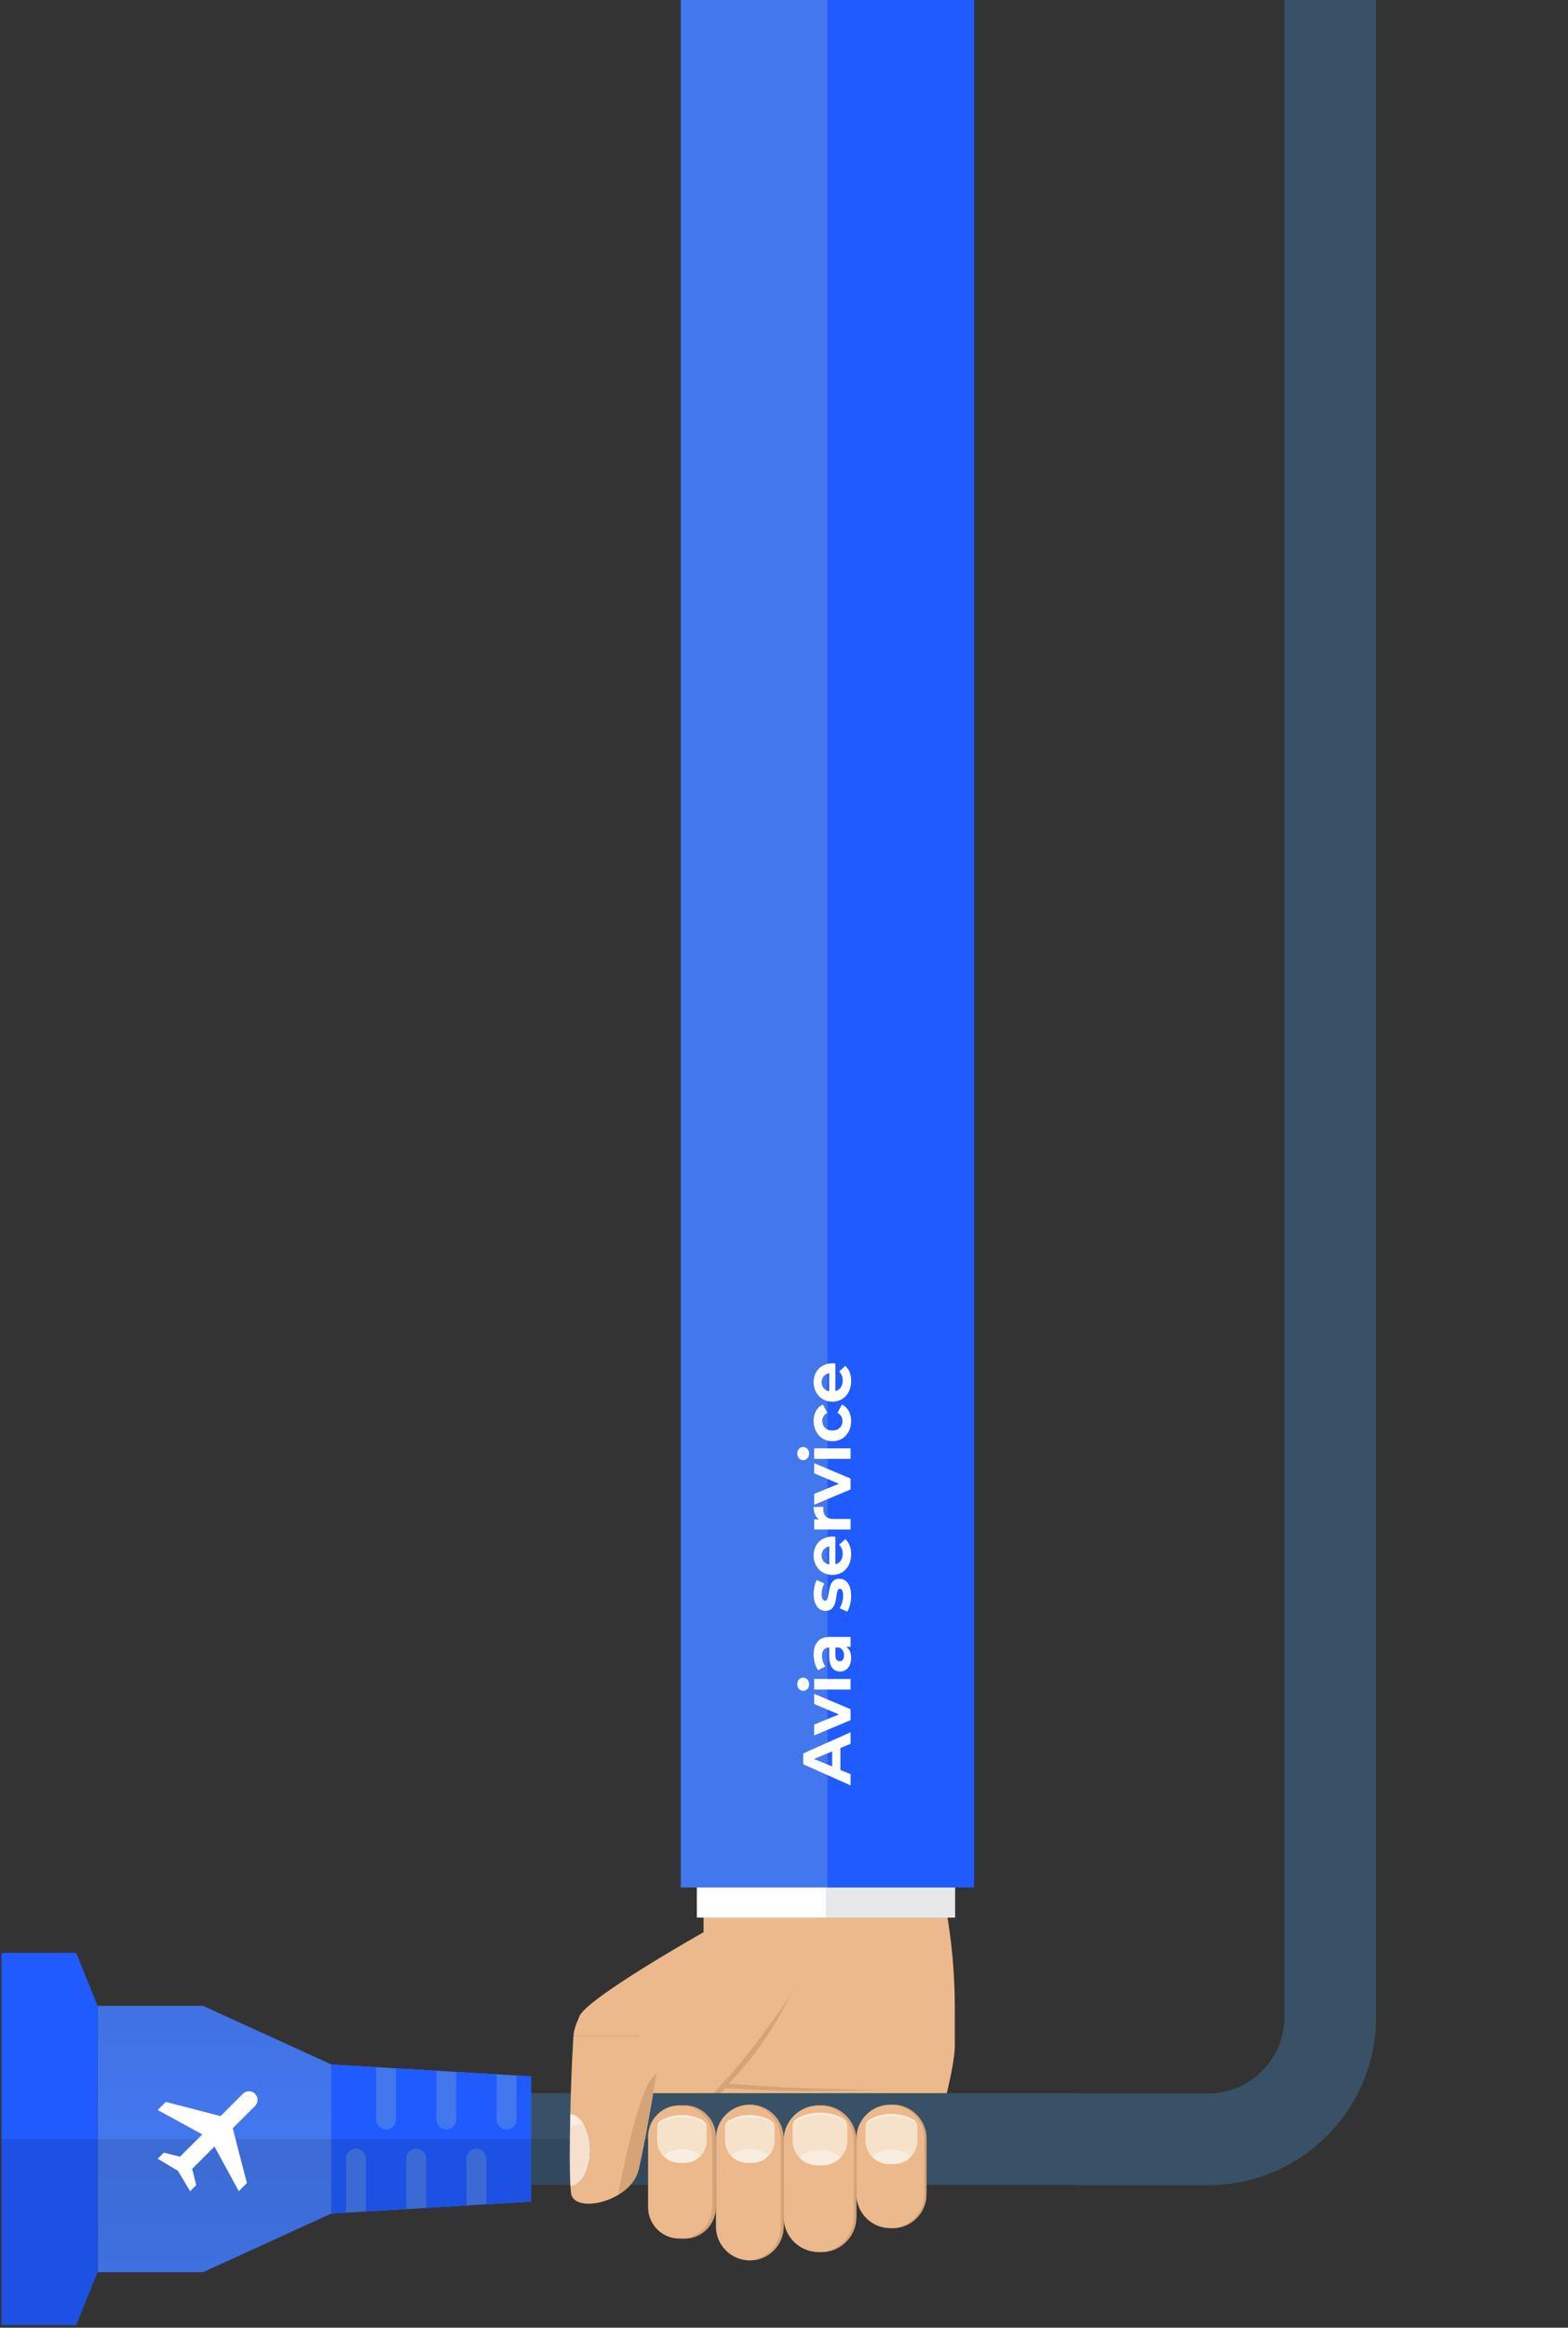 <?xml version="1.0" encoding="UTF-8"?> <svg xmlns="http://www.w3.org/2000/svg" width="556" height="825" viewBox="0 0 556 825" fill="none"><rect x="0" y="0" width="556" height="825" fill="#333333" stroke="none"/> <g clip-path="url(#clip0_780_5022)"> <path d="M249.472 670.076V684.831C249.472 684.831 207.381 708.568 205.367 714.829C205.008 715.956 203.557 718.414 203.345 721.647H226.849L227.208 753.102L303.664 768.253H305.269L328.527 768.239L329.28 765.182C329.28 765.182 338.81 734.593 338.563 724.584V711.498C338.563 699.531 337.479 687.585 335.316 675.809L334.126 669.329L249.472 670.076Z" fill="#ECB98C"></path> <path d="M313.68 740.537C295.234 740.664 276.78 739.988 258.39 738.502C267.983 728.585 275.836 716.998 281.506 704.419C279.323 709.265 275.541 713.913 272.463 718.238C269.195 722.83 265.75 727.296 262.13 731.62C258.517 735.945 254.728 740.129 250.783 744.15C250.213 744.735 248.727 745.672 248.987 746.601C249.403 748.081 250.551 746.89 251.157 746.418C253.396 744.686 255.354 742.27 257.143 740.093C275.963 741.319 294.846 741.467 313.68 740.537Z" fill="#D4A477"></path> <path d="M247.093 679.653H338.615V643.951H247.093V679.653Z" fill="white"></path> <path d="M338.618 643.959H292.858V679.662H338.618V643.959Z" fill="#E6E7E8"></path> <path d="M241.416 -9.532L241.416 668.971H345.402L345.402 -9.532H241.416Z" fill="#4377EE"></path> <path d="M345.402 -9.532H293.409V668.971H345.402V-9.532Z" fill="#1F5BFF"></path> <path d="M186.194 774.363H381.97V741.872H186.194V774.363Z" fill="#385167"></path> <path d="M117.501 784.53L188.308 780.318V735.917L117.501 731.705V784.53Z" fill="#4377EE"></path> <path d="M71.981 805.329L117.502 784.53V731.705L71.981 710.913H34.602V805.329H71.981Z" fill="url(#paint0_linear_780_5022)"></path> <path d="M122.699 784.227V765.034C122.699 763.097 124.27 761.519 126.214 761.519C128.151 761.519 129.728 763.09 129.728 765.034V783.804L144.062 782.952V765.034C144.062 763.097 145.632 761.519 147.576 761.519C149.513 761.519 151.091 763.09 151.091 765.034V782.53L165.424 781.677V765.034C165.424 763.097 166.995 761.519 168.939 761.519C170.875 761.519 172.453 763.09 172.453 765.034V781.262L188.329 780.318V735.917L183.131 735.607V751.201C183.131 753.138 181.56 754.715 179.616 754.715C177.679 754.715 176.102 753.145 176.102 751.201V735.191L161.768 734.339V751.201C161.768 753.138 160.198 754.715 158.254 754.715C156.317 754.715 154.739 753.145 154.739 751.201V733.924L140.406 733.071V751.208C140.406 753.145 138.835 754.722 136.891 754.722C134.954 754.722 133.377 753.152 133.377 751.208V732.656L117.501 731.712V784.537L122.699 784.227Z" fill="#1F5BFF"></path> <path d="M27.009 692.149H0.519V824.085H27.009L34.601 805.329V710.913L27.009 692.149Z" fill="#1F5BFF"></path> <path opacity="0.11" d="M321.313 758.117V774.366H188.307V780.318L172.432 781.262L144.054 782.952L139.941 783.199L122.699 784.227L117.501 784.53L71.98 805.329H34.601L27.008 824.085H0.518V758.117H321.313Z" fill="black"></path> <path d="M240.908 746.207H242.711C248.839 746.207 253.811 751.18 253.811 757.307V782.318C253.811 788.446 248.839 793.411 242.711 793.411H240.908C234.78 793.411 229.807 788.446 229.807 782.318V757.307C229.807 755.631 230.181 754.039 230.843 752.616C231.103 752.06 231.406 751.532 231.751 751.032C232.526 749.898 233.505 748.926 234.632 748.151C234.667 748.123 234.703 748.102 234.738 748.081C236.506 746.89 238.626 746.207 240.908 746.207Z" fill="#ECB98C"></path> <path d="M241.429 746.207H242.711C248.839 746.207 253.811 751.18 253.811 757.307V782.318C253.811 788.446 248.839 793.411 242.711 793.411H241.429C247.557 793.411 252.529 788.446 252.529 782.318V757.307C252.522 751.173 247.557 746.207 241.429 746.207Z" fill="#D4A477"></path> <path d="M277.864 789.143V757.948C277.864 751.321 272.49 745.954 265.869 745.954C259.242 745.954 253.875 751.328 253.875 757.948V789.143C253.875 795.771 259.249 801.138 265.869 801.138C272.497 801.145 277.864 795.771 277.864 789.143Z" fill="#ECB98C"></path> <path d="M265.869 745.954C272.496 745.954 277.863 751.328 277.863 757.948V789.143C277.863 792.461 276.518 795.454 274.349 797.623C272.179 799.793 269.179 801.138 265.869 801.138C265.693 801.138 265.516 801.138 265.347 801.124C268.454 800.99 271.25 799.68 273.306 797.623C275.476 795.454 276.821 792.454 276.821 789.143V757.948C276.821 751.497 271.736 746.235 265.347 745.961C265.516 745.954 265.693 745.954 265.869 745.954Z" fill="#D4A477"></path> <path d="M303.657 785.755V758.646C303.657 751.778 298.086 746.207 291.219 746.207H290.303C283.436 746.207 277.864 751.778 277.864 758.646V785.755C277.864 792.623 283.436 798.194 290.303 798.194H291.219C298.093 798.194 303.657 792.623 303.657 785.755Z" fill="#ECB98C"></path> <path d="M290.31 746.207H291.219C298.086 746.207 303.657 751.771 303.657 758.646V785.762C303.657 792.63 298.093 798.201 291.219 798.201H290.31C297.177 798.201 302.749 792.63 302.749 785.762V758.646C302.749 751.771 297.177 746.207 290.31 746.207Z" fill="#D4A477"></path> <path d="M328.519 777.67V758.012C328.519 751.349 323.117 745.954 316.461 745.954H315.722C309.059 745.954 303.663 751.356 303.663 758.012V777.67C303.663 784.333 309.066 789.728 315.722 789.728H316.461C323.117 789.728 328.519 784.326 328.519 777.67Z" fill="#ECB98C"></path> <path d="M315.716 745.954H316.455C323.118 745.954 328.513 751.356 328.513 758.012V777.663C328.513 784.326 323.111 789.721 316.455 789.721H315.716C322.357 789.7 327.739 784.312 327.739 777.663V758.012C327.739 751.363 322.357 745.975 315.716 745.954Z" fill="#D4A477"></path> <path d="M239.034 721.647V727.732H236.182C235.963 729.141 233.301 731.733 232.752 735.036C231.167 744.679 228.505 760.23 226.441 768.978C225.532 772.803 222.651 775.86 219.179 777.937C219.179 777.944 219.179 777.944 219.179 777.944C212.326 782.051 203.184 782.36 202.486 777.289C202.402 776.662 202.331 775.867 202.275 774.909C206.149 774.676 209.248 769.027 209.248 762.097C209.248 755.124 206.128 749.447 202.226 749.278C202.24 748.63 202.254 747.982 202.268 747.341C202.465 739.291 202.782 731.184 203.141 724.971C203.198 723.781 203.268 722.682 203.339 721.647H239.034Z" fill="#ECB98C"></path> <path d="M202.226 749.278C206.128 749.447 209.248 755.124 209.248 762.09C209.248 769.027 206.149 774.676 202.282 774.901C201.944 769.626 201.979 759.646 202.226 749.278Z" fill="#F5E0CD"></path> <path d="M232.752 735.029C231.167 744.672 228.505 760.223 226.441 768.971C225.532 772.796 222.652 775.852 219.179 777.93C219.32 777.191 226.272 738.276 232.752 735.029Z" fill="#D4A477"></path> <path d="M323.856 751.25C324.757 751.771 325.3 752.743 325.3 753.778V758.659C325.3 763.266 321.567 766.992 316.967 766.992H315.221C310.614 766.992 306.888 763.259 306.888 758.659V753.778C306.888 752.743 307.431 751.771 308.332 751.25C310.516 749.982 313.199 749.242 316.101 749.242C318.989 749.242 321.672 749.989 323.856 751.25Z" fill="#F6E2CA"></path> <path opacity="0.39" d="M323.109 764.287C321.588 765.949 319.397 766.992 316.96 766.992H315.214C312.784 766.992 310.586 765.949 309.065 764.287C310.847 762.787 313.333 761.85 316.087 761.85C318.841 761.857 321.327 762.787 323.109 764.287Z" fill="white"></path> <path opacity="0.39" d="M325.2 753.018C324.806 752.581 324.306 752.215 323.855 751.954C321.672 750.686 318.988 749.947 316.086 749.947C313.185 749.947 310.501 750.693 308.318 751.954C307.853 752.222 307.339 752.616 306.958 753.081C307.141 752.32 307.62 751.651 308.318 751.25C310.501 749.989 313.185 749.242 316.086 749.242C318.981 749.242 321.665 749.989 323.855 751.25C324.531 751.644 325.003 752.285 325.2 753.018Z" fill="white"></path> <path d="M298.93 750.898C299.874 751.447 300.445 752.469 300.445 753.56V758.695C300.445 763.534 296.521 767.464 291.676 767.464H289.837C284.999 767.464 281.068 763.541 281.068 758.695V753.56C281.068 752.469 281.639 751.447 282.583 750.898C284.879 749.567 287.703 748.785 290.753 748.785C293.803 748.785 296.634 749.567 298.93 750.898Z" fill="#F6E2CA"></path> <path opacity="0.39" d="M298.148 764.611C296.549 766.358 294.239 767.456 291.682 767.456H289.844C287.287 767.456 284.984 766.358 283.378 764.611C285.252 763.026 287.872 762.047 290.759 762.047C293.647 762.047 296.267 763.026 298.148 764.611Z" fill="white"></path> <path opacity="0.39" d="M300.346 752.757C299.93 752.299 299.402 751.912 298.93 751.644C296.634 750.313 293.81 749.531 290.76 749.531C287.71 749.531 284.886 750.313 282.59 751.644C282.097 751.926 281.561 752.341 281.16 752.827C281.35 752.024 281.857 751.327 282.59 750.897C284.886 749.573 287.71 748.784 290.76 748.784C293.81 748.784 296.627 749.566 298.93 750.897C299.642 751.306 300.142 751.982 300.346 752.757Z" fill="white"></path> <path d="M273.278 751.568C274.138 752.061 274.652 752.991 274.652 753.977V758.633C274.652 763.021 271.095 766.585 266.7 766.585H265.031C260.643 766.585 257.079 763.028 257.079 758.633V753.977C257.079 752.984 257.593 752.061 258.452 751.568C260.537 750.364 263.094 749.653 265.862 749.653C268.637 749.653 271.193 750.364 273.278 751.568Z" fill="#F6E2CA"></path> <path opacity="0.39" d="M272.567 764.005C271.116 765.59 269.024 766.583 266.707 766.583H265.038C262.714 766.583 260.629 765.59 259.178 764.005C260.882 762.569 263.249 761.681 265.876 761.681C268.489 761.681 270.863 762.569 272.567 764.005Z" fill="white"></path> <path opacity="0.39" d="M274.559 753.25C274.179 752.835 273.707 752.483 273.277 752.236C271.192 751.032 268.636 750.32 265.868 750.32C263.1 750.32 260.543 751.032 258.458 752.236C258.014 752.49 257.528 752.87 257.162 753.307C257.331 752.581 257.796 751.94 258.458 751.56C260.543 750.355 263.1 749.644 265.868 749.644C268.636 749.644 271.192 750.355 273.277 751.56C273.918 751.94 274.369 752.553 274.559 753.25Z" fill="white"></path> <path d="M249.218 751.568C250.077 752.061 250.592 752.991 250.592 753.977V758.633C250.592 763.021 247.035 766.585 242.64 766.585H240.97C236.582 766.585 233.018 763.028 233.018 758.633V753.977C233.018 752.984 233.533 752.061 234.392 751.568C236.477 750.364 239.033 749.653 241.801 749.653C244.577 749.653 247.133 750.364 249.218 751.568Z" fill="#F6E2CA"></path> <path opacity="0.39" d="M248.507 764.005C247.056 765.59 244.964 766.583 242.647 766.583H240.978C238.653 766.583 236.568 765.59 235.118 764.005C236.822 762.569 239.189 761.681 241.816 761.681C244.436 761.681 246.802 762.569 248.507 764.005Z" fill="white"></path> <path opacity="0.39" d="M250.499 753.25C250.119 752.835 249.647 752.483 249.217 752.236C247.132 751.032 244.576 750.32 241.808 750.32C239.04 750.32 236.483 751.032 234.398 752.236C233.954 752.49 233.468 752.87 233.102 753.307C233.271 752.581 233.736 751.94 234.398 751.56C236.483 750.355 239.04 749.644 241.808 749.644C244.576 749.644 247.132 750.355 249.217 751.56C249.865 751.94 250.316 752.553 250.499 753.25Z" fill="white"></path> <path opacity="0.39" d="M207.007 752.814C204.866 753.356 203.148 753.433 202.133 753.398C202.162 752.039 202.183 750.665 202.218 749.278C204.084 749.362 205.768 750.686 207.007 752.814Z" fill="white"></path> <path fill-rule="evenodd" clip-rule="evenodd" d="M455.443 -6.932V714.898C455.443 729.854 443.319 741.978 428.364 741.978H381.57V774.473H428.364C461.266 774.473 487.939 747.801 487.939 714.898V-6.932H455.443Z" fill="#385167"></path> <path d="M298.012 619.527L298.012 627.327L301.612 628.815L301.612 632.799L284.812 625.311L284.812 621.471L301.612 613.959L301.612 618.039L298.012 619.527ZM295.06 620.751L288.628 623.415L295.06 626.079L295.06 620.751ZM288.7 600.343L301.612 605.791L301.612 609.655L288.7 615.079L288.7 611.215L297.484 607.639L288.7 603.943L288.7 600.343ZM288.7 598.816L288.7 595.072L301.612 595.072L301.612 598.816L288.7 598.816ZM286.9 596.944C286.9 597.632 286.7 598.192 286.3 598.624C285.9 599.056 285.404 599.272 284.812 599.272C284.22 599.272 283.724 599.056 283.324 598.624C282.924 598.192 282.724 597.632 282.724 596.944C282.724 596.256 282.916 595.696 283.3 595.264C283.684 594.832 284.164 594.616 284.74 594.616C285.364 594.616 285.884 594.832 286.3 595.264C286.7 595.696 286.9 596.256 286.9 596.944ZM288.508 586.389C288.508 584.389 288.988 582.853 289.948 581.781C290.892 580.709 292.324 580.173 294.244 580.173L301.612 580.173L301.612 583.677L300.004 583.677C301.204 584.381 301.804 585.693 301.804 587.613C301.804 588.605 301.636 589.469 301.3 590.205C300.964 590.925 300.5 591.477 299.908 591.861C299.316 592.245 298.644 592.437 297.892 592.437C296.692 592.437 295.748 591.989 295.06 591.093C294.372 590.181 294.028 588.781 294.028 586.893L294.028 583.917C293.212 583.917 292.588 584.165 292.156 584.661C291.708 585.157 291.484 585.901 291.484 586.893C291.484 587.581 291.596 588.261 291.82 588.933C292.028 589.589 292.316 590.149 292.684 590.613L290.068 591.957C289.572 591.253 289.188 590.413 288.916 589.437C288.644 588.445 288.508 587.429 288.508 586.389ZM299.284 586.677C299.284 586.037 299.14 585.469 298.852 584.973C298.548 584.477 298.108 584.125 297.532 583.917L296.212 583.917L296.212 586.485C296.212 588.021 296.716 588.789 297.724 588.789C298.204 588.789 298.588 588.605 298.876 588.237C299.148 587.853 299.284 587.333 299.284 586.677ZM301.804 565.644C301.804 566.716 301.676 567.764 301.42 568.788C301.148 569.812 300.812 570.628 300.412 571.236L297.724 569.988C298.092 569.412 298.396 568.716 298.636 567.9C298.86 567.084 298.972 566.284 298.972 565.5C298.972 563.916 298.58 563.124 297.796 563.124C297.428 563.124 297.164 563.34 297.004 563.772C296.844 564.204 296.708 564.868 296.596 565.764C296.436 566.82 296.252 567.692 296.044 568.38C295.836 569.068 295.468 569.668 294.94 570.18C294.412 570.676 293.66 570.924 292.684 570.924C291.868 570.924 291.148 570.692 290.524 570.228C289.884 569.748 289.388 569.06 289.036 568.164C288.684 567.252 288.508 566.18 288.508 564.948C288.508 564.036 288.612 563.132 288.82 562.236C289.012 561.324 289.284 560.572 289.636 559.98L292.3 561.228C291.66 562.364 291.34 563.604 291.34 564.948C291.34 565.748 291.452 566.348 291.676 566.748C291.9 567.148 292.188 567.348 292.54 567.348C292.94 567.348 293.22 567.132 293.38 566.7C293.54 566.268 293.692 565.58 293.836 564.636C294.012 563.58 294.204 562.716 294.412 562.044C294.604 561.372 294.964 560.788 295.492 560.292C296.02 559.796 296.756 559.548 297.7 559.548C298.5 559.548 299.212 559.788 299.836 560.268C300.46 560.748 300.948 561.452 301.3 562.38C301.636 563.292 301.804 564.38 301.804 565.644ZM295.204 544.59C295.252 544.59 295.588 544.614 296.212 544.662L296.212 554.43C297.012 554.254 297.644 553.838 298.108 553.182C298.572 552.526 298.804 551.71 298.804 550.734C298.804 550.062 298.708 549.47 298.516 548.958C298.308 548.43 297.988 547.942 297.556 547.494L299.716 545.502C301.108 546.718 301.804 548.494 301.804 550.83C301.804 552.286 301.524 553.574 300.964 554.694C300.388 555.814 299.596 556.678 298.588 557.286C297.58 557.894 296.436 558.198 295.156 558.198C293.892 558.198 292.756 557.902 291.748 557.31C290.724 556.702 289.932 555.878 289.372 554.838C288.796 553.782 288.508 552.606 288.508 551.31C288.508 550.046 288.78 548.902 289.324 547.878C289.868 546.854 290.652 546.054 291.676 545.478C292.684 544.886 293.86 544.59 295.204 544.59ZM291.34 551.286C291.34 552.134 291.58 552.846 292.06 553.422C292.54 553.998 293.196 554.35 294.028 554.478L294.028 548.118C293.212 548.246 292.564 548.598 292.084 549.174C291.588 549.75 291.34 550.454 291.34 551.286ZM290.404 538.521C289.78 538.073 289.308 537.473 288.988 536.721C288.668 535.953 288.508 535.073 288.508 534.081L291.964 534.081C291.932 534.497 291.916 534.777 291.916 534.921C291.916 535.993 292.22 536.833 292.828 537.441C293.42 538.049 294.316 538.353 295.516 538.353L301.612 538.353L301.612 542.097L288.7 542.097L288.7 538.521L290.404 538.521ZM288.7 518.593L301.612 524.041L301.612 527.905L288.7 533.329L288.7 529.465L297.484 525.889L288.7 522.193L288.7 518.593ZM288.7 517.066L288.7 513.322L301.612 513.322L301.612 517.066L288.7 517.066ZM286.9 515.194C286.9 515.882 286.7 516.442 286.3 516.874C285.9 517.306 285.404 517.522 284.812 517.522C284.22 517.522 283.724 517.306 283.324 516.874C282.924 516.442 282.724 515.882 282.724 515.194C282.724 514.506 282.916 513.946 283.3 513.514C283.684 513.082 284.164 512.866 284.74 512.866C285.364 512.866 285.884 513.082 286.3 513.514C286.7 513.946 286.9 514.506 286.9 515.194ZM301.804 503.607C301.804 504.983 301.524 506.223 300.964 507.327C300.388 508.415 299.596 509.271 298.588 509.895C297.58 510.503 296.436 510.807 295.156 510.807C293.876 510.807 292.732 510.503 291.724 509.895C290.716 509.271 289.932 508.415 289.372 507.327C288.796 506.223 288.508 504.983 288.508 503.607C288.508 502.247 288.796 501.063 289.372 500.055C289.932 499.031 290.74 498.287 291.796 497.823L293.356 500.727C292.172 501.399 291.58 502.367 291.58 503.631C291.58 504.607 291.9 505.415 292.54 506.055C293.18 506.695 294.052 507.015 295.156 507.015C296.26 507.015 297.132 506.695 297.772 506.055C298.412 505.415 298.732 504.607 298.732 503.631C298.732 502.351 298.14 501.383 296.956 500.727L298.54 497.823C299.564 498.287 300.364 499.031 300.94 500.055C301.516 501.063 301.804 502.247 301.804 503.607ZM295.204 483.183C295.252 483.183 295.588 483.207 296.212 483.255L296.212 493.023C297.012 492.847 297.644 492.431 298.108 491.775C298.572 491.119 298.804 490.303 298.804 489.327C298.804 488.655 298.708 488.063 298.516 487.551C298.308 487.023 297.988 486.535 297.556 486.087L299.716 484.095C301.108 485.311 301.804 487.087 301.804 489.423C301.804 490.879 301.524 492.167 300.964 493.287C300.388 494.407 299.596 495.271 298.588 495.879C297.58 496.487 296.436 496.791 295.156 496.791C293.892 496.791 292.756 496.495 291.748 495.903C290.724 495.295 289.932 494.471 289.372 493.431C288.796 492.375 288.508 491.199 288.508 489.903C288.508 488.639 288.78 487.495 289.324 486.471C289.868 485.447 290.652 484.647 291.676 484.071C292.684 483.479 293.86 483.183 295.204 483.183ZM291.34 489.879C291.34 490.727 291.58 491.439 292.06 492.015C292.54 492.591 293.196 492.943 294.028 493.071L294.028 486.711C293.212 486.839 292.564 487.191 292.084 487.767C291.588 488.343 291.34 489.047 291.34 489.879Z" fill="white"></path> <path d="M84.679 776.61L87.555 773.735L82.522 754.323L90.431 746.415C91.624 745.221 91.624 743.294 90.431 742.101C89.237 740.908 87.31 740.908 86.117 742.101L78.209 750.009L58.797 744.977L55.921 747.853L71.738 756.48L63.83 764.388L58.078 762.95L55.921 765.107L63.111 769.421L67.424 776.61L69.581 774.453L68.143 768.702L76.052 760.794L84.679 776.61Z" fill="white"></path> </g> <defs> <linearGradient id="paint0_linear_780_5022" x1="76.052" y1="710.913" x2="76.052" y2="805.329" gradientUnits="userSpaceOnUse"> <stop stop-color="#4171E3"></stop> <stop offset="1" stop-color="#467EFA"></stop> </linearGradient> <clipPath id="clip0_780_5022"> <rect width="554.588" height="824.083" fill="white" transform="translate(0.518)"></rect> </clipPath> </defs> </svg> 